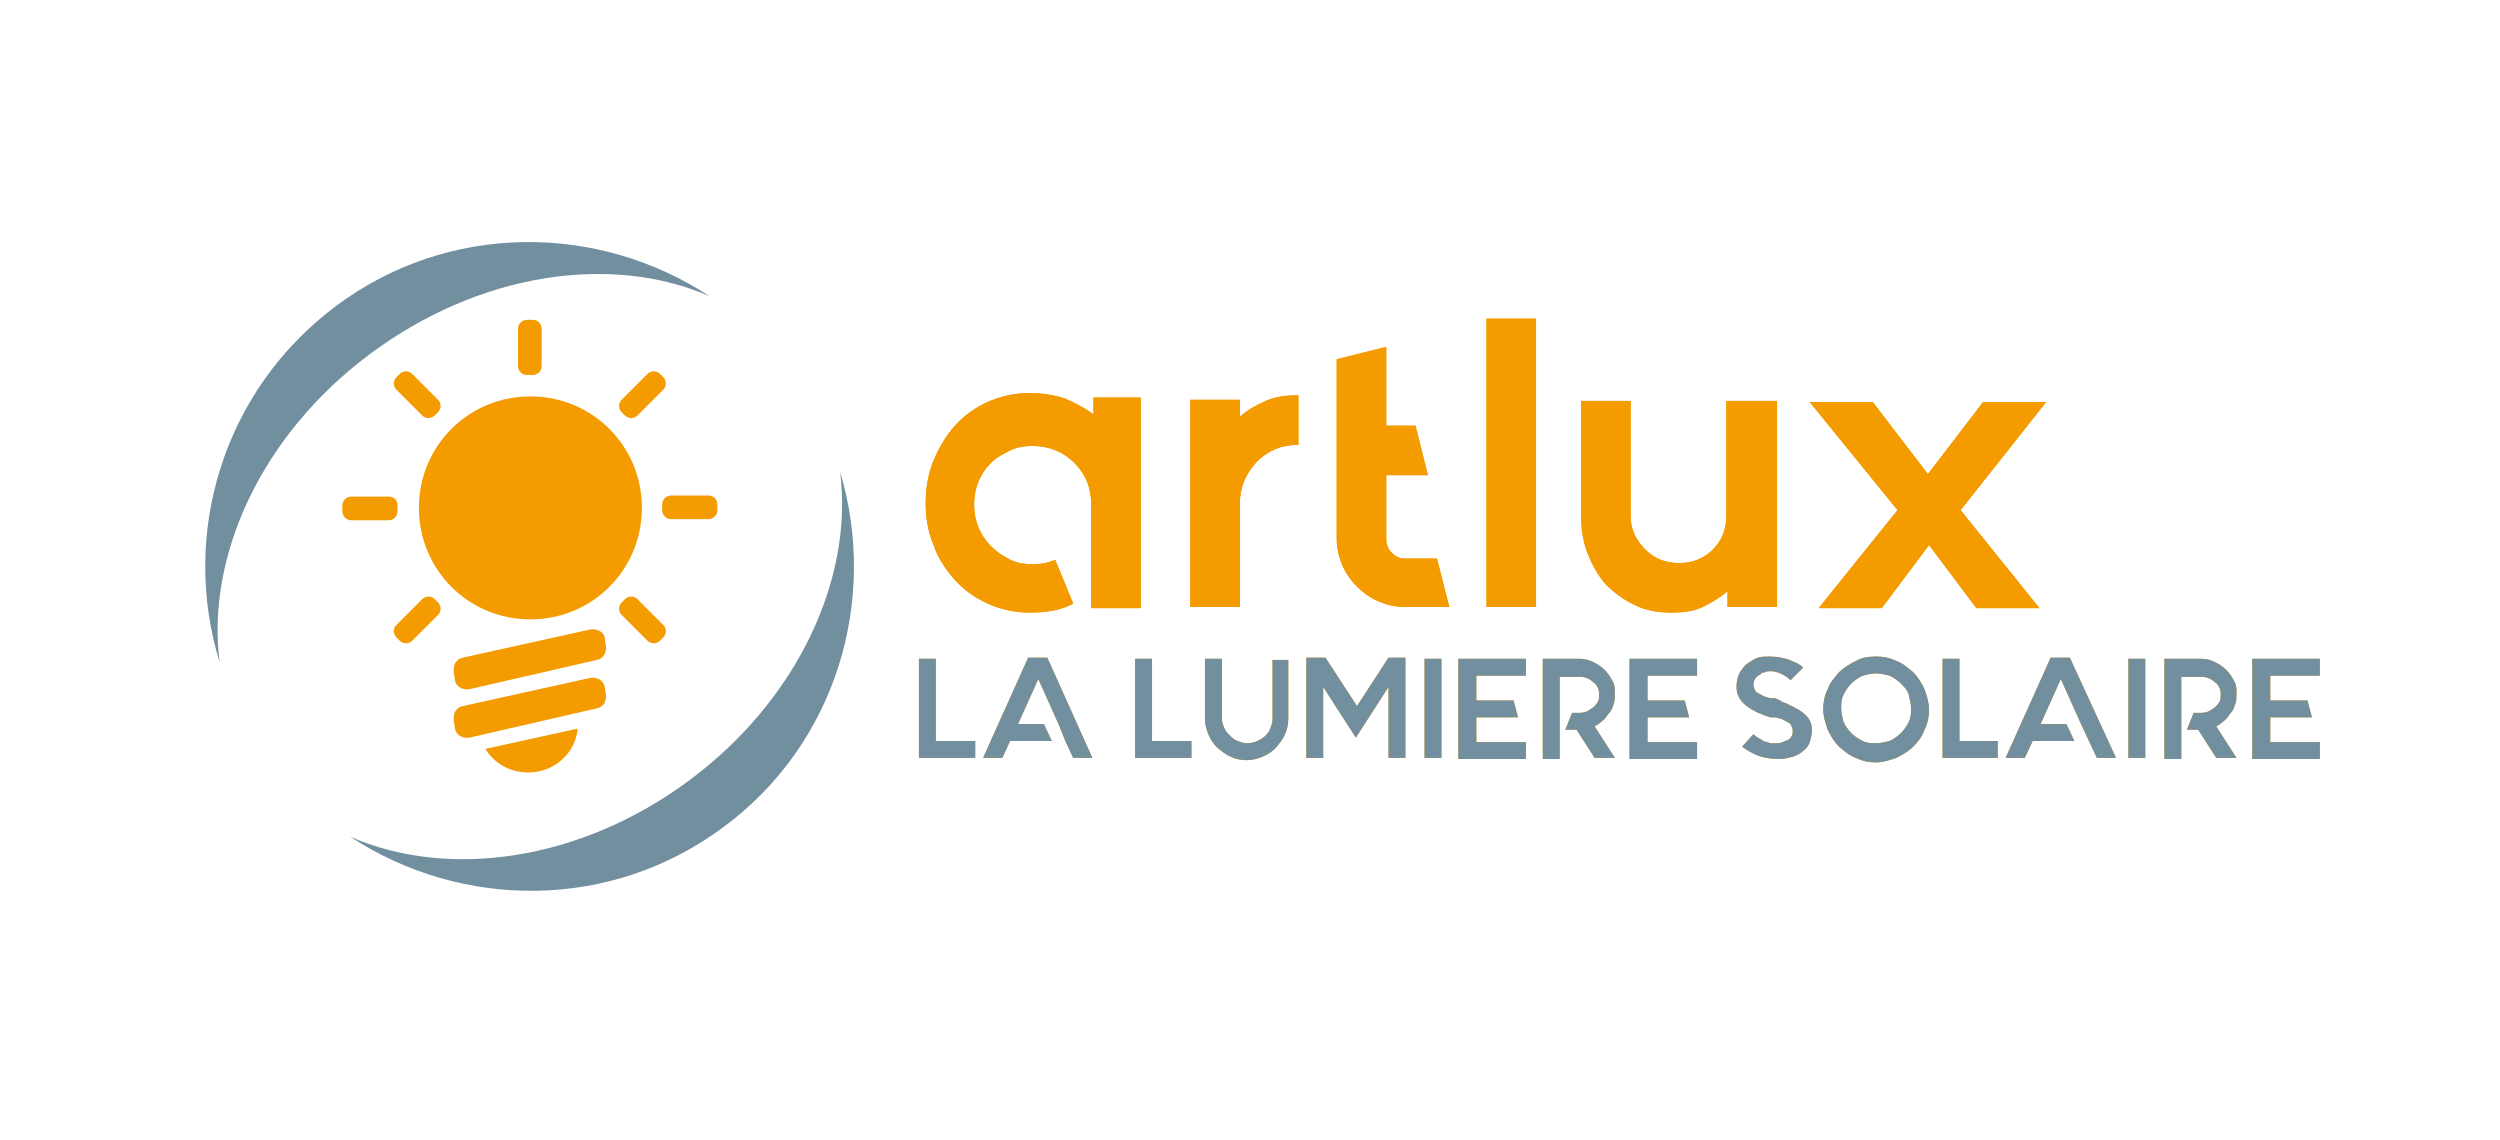 <?xml version="1.0" encoding="utf-8"?>
<!-- Generator: Adobe Illustrator 22.0.1, SVG Export Plug-In . SVG Version: 6.00 Build 0)  -->
<svg version="1.1" id="Calque_1" xmlns="http://www.w3.org/2000/svg" xmlns:xlink="http://www.w3.org/1999/xlink" x="0px" y="0px"
	 width="222px" height="101.2px" viewBox="0 0 222 101.2" style="enable-background:new 0 0 222 101.2;" xml:space="preserve">
<style type="text/css">
	.st0{fill:#FFFFFF;}
	.st1{fill:#F49B00;}
	.st2{fill:#728F9F;}
</style>
<rect x="-1" y="-0.9" class="st0" width="224" height="103"/>
<g>
	<g>
		<g>
			<g>
				<path class="st1" d="M101.3,35.6v18.4h-4.4v-9.2c0-1.5-0.5-2.7-1.5-3.7c-1-1-2.3-1.5-3.7-1.5c-0.7,0-1.4,0.1-2,0.4
					c-0.6,0.3-1.2,0.6-1.7,1.1c-1,1-1.5,2.3-1.5,3.7c0,1.4,0.5,2.7,1.5,3.7c0.5,0.5,1.1,0.9,1.7,1.2c0.6,0.3,1.3,0.4,2,0.4
					c0.7,0,1.4-0.1,2-0.4l1.6,3.9c-1.1,0.6-2.4,0.8-3.9,0.8c-1.3,0-2.6-0.3-3.7-0.8c-1.1-0.5-2.1-1.2-2.9-2.1
					c-0.8-0.9-1.5-1.9-1.9-3.1c-0.5-1.2-0.7-2.4-0.7-3.7c0-1.3,0.2-2.6,0.7-3.8c0.5-1.2,1.1-2.2,1.9-3.1c0.8-0.9,1.8-1.6,2.9-2.1
					c1.1-0.5,2.4-0.8,3.7-0.8c1.2,0,2.3,0.2,3.2,0.5c0.9,0.4,1.7,0.8,2.5,1.4v-1.5H101.3z"/>
				<path class="st1" d="M112.4,35.6c0.9-0.4,1.8-0.5,2.9-0.5v4.4c-1.5,0-2.7,0.5-3.7,1.5c-1,1.1-1.5,2.3-1.5,3.7v9.2h-4.4v-9.2
					v-9.2h4.4V37C110.8,36.4,111.5,36,112.4,35.6z"/>
				<path class="st1" d="M128.7,53.9h-4c-0.8,0-1.6-0.2-2.3-0.5c-0.7-0.3-1.4-0.8-1.9-1.3c-0.5-0.5-1-1.2-1.3-1.9
					c-0.3-0.7-0.5-1.5-0.5-2.3v-16l4.4-1.1v7h2.6l1.1,4.4h-3.7v5.7c0,0.5,0.2,0.9,0.5,1.2c0.3,0.3,0.7,0.5,1.1,0.5h2.9L128.7,53.9z"
					/>
				<path class="st1" d="M132,53.9V28.3h4.4v25.6H132z"/>
				<path class="st1" d="M157.8,35.6v18.3h-4.4v-1.4c-0.7,0.6-1.4,1-2.2,1.4c-0.8,0.4-1.8,0.5-2.8,0.5c-1.2,0-2.3-0.2-3.3-0.7
					c-1-0.5-1.8-1.1-2.5-1.8c-0.7-0.8-1.2-1.7-1.6-2.7c-0.4-1-0.6-2.2-0.6-3.4V35.6h4.4v10.2c0,1.1,0.4,2.1,1.3,3
					c0.8,0.8,1.8,1.2,3,1.2c1.2,0,2.2-0.4,3-1.2c0.8-0.8,1.2-1.8,1.2-3V35.6H157.8z"/>
				<path class="st1" d="M174.1,45.3l7,8.7h-5.6l-4.2-5.6l-4.2,5.6h-5.6l7-8.7l-7.8-9.6h5.6l4.9,6.4l4.9-6.4h5.6L174.1,45.3z"/>
				<path class="st1" d="M86.6,65.8v1.5h-3.5h-1.5v-1.5v-7.3h1.5v7.3H86.6z"/>
				<path class="st1" d="M97,67.3h-1.7l-0.7-1.5L94,64.3l-1.8-4l-1.8,4h2.3l0.7,1.5h-3.7L89,67.3h-1.7l4-8.9H93L97,67.3z"/>
				<path class="st1" d="M105.8,65.8v1.5h-3.5h-1.5v-1.5v-7.3h1.5v7.3H105.8z"/>
				<path class="st1" d="M114.4,58.5v5.3c0,0.5-0.1,1-0.3,1.4c-0.2,0.5-0.5,0.8-0.8,1.2c-0.3,0.3-0.7,0.6-1.2,0.8
					c-0.5,0.2-0.9,0.3-1.4,0.3c-0.5,0-1-0.1-1.4-0.3c-0.5-0.2-0.8-0.5-1.2-0.8c-0.3-0.3-0.6-0.7-0.8-1.2c-0.2-0.5-0.3-0.9-0.3-1.4
					v-5.3h1.5v5.3c0,0.3,0.1,0.6,0.2,0.8c0.1,0.3,0.3,0.5,0.5,0.7c0.2,0.2,0.4,0.4,0.7,0.5c0.3,0.1,0.5,0.2,0.8,0.2
					c0.6,0,1.1-0.2,1.6-0.6c0.2-0.2,0.4-0.4,0.5-0.7c0.1-0.3,0.2-0.5,0.2-0.8v-5.3H114.4z"/>
				<path class="st1" d="M124.8,58.4v8.9h-1.5V61l-2.9,4.5l-2.9-4.5v6.3h-1.5v-8.9h1.7l2.8,4.3l2.8-4.3H124.8z"/>
				<path class="st1" d="M128,67.3h-1.5v-8.8h1.5V67.3z"/>
				<path class="st1" d="M131.1,60v2.2h3.3l0.4,1.5h-3.7v2.2h4.4v1.5h-6v-8.9h6V60H131.1z"/>
				<path class="st1" d="M143.4,61.6c0,0.3,0,0.6-0.1,0.9c-0.1,0.3-0.2,0.6-0.4,0.8c-0.2,0.2-0.3,0.5-0.6,0.7
					c-0.2,0.2-0.5,0.4-0.7,0.5l1.8,2.8h-1.8l-1.6-2.5h-1l0.6-1.5h0.7c0.5,0,0.8-0.2,1.2-0.5c0.2-0.2,0.3-0.3,0.4-0.5
					c0.1-0.2,0.1-0.4,0.1-0.6c0-0.2,0-0.4-0.1-0.6c-0.1-0.2-0.2-0.4-0.4-0.5c-0.3-0.3-0.7-0.5-1.2-0.5h-1.8v0.8v2.5v1.5v2.5h-1.5
					v-2.5v-4v-2.4h3.3c0.4,0,0.8,0.1,1.2,0.3c0.4,0.2,0.7,0.4,1,0.7c0.3,0.3,0.5,0.6,0.7,1C143.4,60.8,143.4,61.2,143.4,61.6z"/>
				<path class="st1" d="M146.3,60v2.2h3.3l0.4,1.5h-3.7v2.2h4.4v1.5h-6v-8.9h6V60H146.3z"/>
				<path class="st1" d="M160.9,64.8c0,0.4-0.1,0.8-0.2,1.1c-0.1,0.3-0.3,0.6-0.6,0.8c-0.2,0.2-0.6,0.4-0.9,0.5
					c-0.4,0.1-0.8,0.2-1.2,0.2c-0.7,0-1.3-0.1-1.9-0.3c-0.5-0.2-1-0.5-1.4-0.8l1-1.1c0.3,0.3,0.6,0.4,0.9,0.6
					c0.2,0.1,0.4,0.1,0.6,0.2c0.2,0,0.3,0,0.5,0c0.2,0,0.4,0,0.6-0.1c0.2-0.1,0.3-0.1,0.5-0.2c0.3-0.2,0.4-0.5,0.4-0.8
					c0-0.2-0.1-0.4-0.2-0.6c-0.1-0.1-0.3-0.2-0.5-0.3c-0.2-0.1-0.3-0.2-0.5-0.2c-0.2-0.1-0.3-0.1-0.5-0.1c0,0-0.1,0-0.1,0
					c0,0-0.1,0-0.1,0c0,0,0,0-0.1,0c-0.2-0.1-0.4-0.1-0.8-0.3c-0.3-0.1-0.7-0.3-1-0.5c-0.8-0.5-1.2-1.1-1.2-1.9
					c0-0.5,0.1-0.9,0.3-1.3c0.2-0.3,0.4-0.6,0.7-0.8c0.3-0.2,0.6-0.4,0.9-0.5c0.3-0.1,0.7-0.1,1-0.1c0.6,0,1.1,0.1,1.5,0.2
					c0.4,0.1,0.7,0.3,1,0.4c0.1,0.1,0.2,0.1,0.3,0.2c0.1,0.1,0.2,0.1,0.2,0.2l-1.1,1.1c-0.2-0.2-0.5-0.4-0.7-0.5
					c-0.4-0.2-0.7-0.3-1.1-0.3c-0.2,0-0.3,0-0.5,0.1c-0.2,0-0.3,0.1-0.4,0.2c-0.4,0.2-0.6,0.5-0.6,0.9c0,0.2,0.1,0.4,0.2,0.6
					c0.1,0.1,0.3,0.2,0.5,0.3c0.2,0.1,0.3,0.2,0.5,0.2c0.2,0.1,0.3,0.1,0.5,0.1l0.2,0c0,0,0.1,0,0.2,0.1c0.1,0,0.3,0.1,0.4,0.2
					c0.2,0.1,0.3,0.1,0.5,0.2c0.2,0.1,0.4,0.2,0.6,0.3C160.5,63.4,160.9,64,160.9,64.8z"/>
				<path class="st1" d="M166.6,58.3c0.6,0,1.2,0.1,1.8,0.4c0.6,0.2,1,0.6,1.5,1c0.4,0.4,0.7,0.9,1,1.5c0.2,0.6,0.4,1.2,0.4,1.8
					s-0.1,1.2-0.4,1.8c-0.2,0.6-0.6,1.1-1,1.5c-0.4,0.4-0.9,0.7-1.5,1c-0.6,0.2-1.2,0.4-1.8,0.4c-0.6,0-1.2-0.1-1.8-0.4
					c-0.6-0.2-1-0.6-1.5-1c-0.4-0.4-0.7-0.9-1-1.5c-0.2-0.6-0.4-1.2-0.4-1.8s0.1-1.2,0.4-1.8c0.2-0.6,0.6-1,1-1.5
					c0.4-0.4,0.9-0.7,1.5-1C165.3,58.4,165.9,58.3,166.6,58.3z M166.6,59.8c-0.4,0-0.8,0.1-1.2,0.2c-0.4,0.2-0.7,0.4-1,0.7
					c-0.3,0.3-0.5,0.6-0.7,1c-0.2,0.4-0.2,0.8-0.2,1.2c0,0.4,0.1,0.8,0.2,1.2c0.2,0.4,0.4,0.7,0.7,1c0.3,0.3,0.6,0.5,1,0.7
					c0.4,0.2,0.8,0.2,1.2,0.2s0.8-0.1,1.2-0.2c0.4-0.2,0.7-0.4,1-0.7c0.3-0.3,0.5-0.6,0.7-1c0.2-0.4,0.2-0.8,0.2-1.2
					c0-0.4-0.1-0.8-0.2-1.2s-0.4-0.7-0.7-1c-0.3-0.3-0.6-0.5-1-0.7C167.4,59.9,167,59.8,166.6,59.8z"/>
				<path class="st1" d="M177.4,65.8v1.5H174h-1.5v-1.5v-7.3h1.5v7.3H177.4z"/>
				<path class="st1" d="M187.9,67.3h-1.7l-0.7-1.5l-0.7-1.5l-1.8-4l-1.8,4h2.3l0.7,1.5h-3.7l-0.7,1.5h-1.7l4-8.9h1.7L187.9,67.3z"
					/>
				<path class="st1" d="M190.5,67.3H189v-8.8h1.5V67.3z"/>
				<path class="st1" d="M198.6,61.6c0,0.3,0,0.6-0.1,0.9c-0.1,0.3-0.2,0.6-0.4,0.8c-0.2,0.2-0.3,0.5-0.6,0.7
					c-0.2,0.2-0.5,0.4-0.7,0.5l1.8,2.8h-1.8l-1.6-2.5h-1l0.6-1.5h0.7c0.5,0,0.8-0.2,1.2-0.5c0.2-0.2,0.3-0.3,0.4-0.5
					c0.1-0.2,0.1-0.4,0.1-0.6c0-0.2,0-0.4-0.1-0.6c-0.1-0.2-0.2-0.4-0.4-0.5c-0.3-0.3-0.7-0.5-1.2-0.5h-1.8v0.8v2.5v1.5v2.5h-1.5
					v-2.5v-4v-2.4h3.3c0.4,0,0.8,0.1,1.2,0.3c0.4,0.2,0.7,0.4,1,0.7c0.3,0.3,0.5,0.6,0.7,1C198.6,60.8,198.6,61.2,198.6,61.6z"/>
				<path class="st1" d="M201.6,60v2.2h3.3l0.4,1.5h-3.7v2.2h4.4v1.5h-6v-8.9h6V60H201.6z"/>
			</g>
		</g>
		<g>
			<g>
				<path class="st1" d="M101.3,35.6v18.4h-4.4v-9.2c0-1.5-0.5-2.7-1.5-3.7c-1-1-2.3-1.5-3.7-1.5c-0.7,0-1.4,0.1-2,0.4
					c-0.6,0.3-1.2,0.6-1.7,1.1c-1,1-1.5,2.3-1.5,3.7c0,1.4,0.5,2.7,1.5,3.7c0.5,0.5,1.1,0.9,1.7,1.2c0.6,0.3,1.3,0.4,2,0.4
					c0.7,0,1.4-0.1,2-0.4l1.6,3.9c-1.1,0.6-2.4,0.8-3.9,0.8c-1.3,0-2.6-0.3-3.7-0.8c-1.1-0.5-2.1-1.2-2.9-2.1
					c-0.8-0.9-1.5-1.9-1.9-3.1c-0.5-1.2-0.7-2.4-0.7-3.7c0-1.3,0.2-2.6,0.7-3.8c0.5-1.2,1.1-2.2,1.9-3.1c0.8-0.9,1.8-1.6,2.9-2.1
					c1.1-0.5,2.4-0.8,3.7-0.8c1.2,0,2.3,0.2,3.2,0.5c0.9,0.4,1.7,0.8,2.5,1.4v-1.5H101.3z"/>
				<path class="st1" d="M112.4,35.6c0.9-0.4,1.8-0.5,2.9-0.5v4.4c-1.5,0-2.7,0.5-3.7,1.5c-1,1.1-1.5,2.3-1.5,3.7v9.2h-4.4v-9.2
					v-9.2h4.4V37C110.8,36.4,111.5,36,112.4,35.6z"/>
				<path class="st1" d="M128.7,53.9h-4c-0.8,0-1.6-0.2-2.3-0.5c-0.7-0.3-1.4-0.8-1.9-1.3c-0.5-0.5-1-1.2-1.3-1.9
					c-0.3-0.7-0.5-1.5-0.5-2.3v-16l4.4-1.1v7h2.6l1.1,4.4h-3.7v5.7c0,0.5,0.2,0.9,0.5,1.2c0.3,0.3,0.7,0.5,1.1,0.5h2.9L128.7,53.9z"
					/>
				<path class="st1" d="M132,53.9V28.3h4.4v25.6H132z"/>
				<path class="st1" d="M157.8,35.6v18.3h-4.4v-1.4c-0.7,0.6-1.4,1-2.2,1.4c-0.8,0.4-1.8,0.5-2.8,0.5c-1.2,0-2.3-0.2-3.3-0.7
					c-1-0.5-1.8-1.1-2.5-1.8c-0.7-0.8-1.2-1.7-1.6-2.7c-0.4-1-0.6-2.2-0.6-3.4V35.6h4.4v10.2c0,1.1,0.4,2.1,1.3,3
					c0.8,0.8,1.8,1.2,3,1.2c1.2,0,2.2-0.4,3-1.2c0.8-0.8,1.2-1.8,1.2-3V35.6H157.8z"/>
				<path class="st1" d="M174.1,45.3l7,8.7h-5.6l-4.2-5.6l-4.2,5.6h-5.6l7-8.7l-7.8-9.6h5.6l4.9,6.4l4.9-6.4h5.6L174.1,45.3z"/>
				<path class="st2" d="M86.6,65.8v1.5h-3.5h-1.5v-1.5v-7.3h1.5v7.3H86.6z"/>
				<path class="st2" d="M97,67.3h-1.7l-0.7-1.5L94,64.3l-1.8-4l-1.8,4h2.3l0.7,1.5h-3.7L89,67.3h-1.7l4-8.9H93L97,67.3z"/>
				<path class="st2" d="M105.8,65.8v1.5h-3.5h-1.5v-1.5v-7.3h1.5v7.3H105.8z"/>
				<path class="st2" d="M114.4,58.5v5.3c0,0.5-0.1,1-0.3,1.4c-0.2,0.5-0.5,0.8-0.8,1.2c-0.3,0.3-0.7,0.6-1.2,0.8
					c-0.5,0.2-0.9,0.3-1.4,0.3c-0.5,0-1-0.1-1.4-0.3c-0.5-0.2-0.8-0.5-1.2-0.8c-0.3-0.3-0.6-0.7-0.8-1.2c-0.2-0.5-0.3-0.9-0.3-1.4
					v-5.3h1.5v5.3c0,0.3,0.1,0.6,0.2,0.8c0.1,0.3,0.3,0.5,0.5,0.7c0.2,0.2,0.4,0.4,0.7,0.5c0.3,0.1,0.5,0.2,0.8,0.2
					c0.6,0,1.1-0.2,1.6-0.6c0.2-0.2,0.4-0.4,0.5-0.7c0.1-0.3,0.2-0.5,0.2-0.8v-5.3H114.4z"/>
				<path class="st2" d="M124.8,58.4v8.9h-1.5V61l-2.9,4.5l-2.9-4.5v6.3h-1.5v-8.9h1.7l2.8,4.3l2.8-4.3H124.8z"/>
				<path class="st2" d="M128,67.3h-1.5v-8.8h1.5V67.3z"/>
				<path class="st2" d="M131.1,60v2.2h3.3l0.4,1.5h-3.7v2.2h4.4v1.5h-6v-8.9h6V60H131.1z"/>
				<path class="st2" d="M143.4,61.6c0,0.3,0,0.6-0.1,0.9c-0.1,0.3-0.2,0.6-0.4,0.8c-0.2,0.2-0.3,0.5-0.6,0.7
					c-0.2,0.2-0.5,0.4-0.7,0.5l1.8,2.8h-1.8l-1.6-2.5h-1l0.6-1.5h0.7c0.5,0,0.8-0.2,1.2-0.5c0.2-0.2,0.3-0.3,0.4-0.5
					c0.1-0.2,0.1-0.4,0.1-0.6c0-0.2,0-0.4-0.1-0.6c-0.1-0.2-0.2-0.4-0.4-0.5c-0.3-0.3-0.7-0.5-1.2-0.5h-1.8v0.8v2.5v1.5v2.5h-1.5
					v-2.5v-4v-2.4h3.3c0.4,0,0.8,0.1,1.2,0.3c0.4,0.2,0.7,0.4,1,0.7c0.3,0.3,0.5,0.6,0.7,1C143.4,60.8,143.4,61.2,143.4,61.6z"/>
				<path class="st2" d="M146.3,60v2.2h3.3l0.4,1.5h-3.7v2.2h4.4v1.5h-6v-8.9h6V60H146.3z"/>
				<path class="st2" d="M160.9,64.8c0,0.4-0.1,0.8-0.2,1.1c-0.1,0.3-0.3,0.6-0.6,0.8c-0.2,0.2-0.6,0.4-0.9,0.5
					c-0.4,0.1-0.8,0.2-1.2,0.2c-0.7,0-1.3-0.1-1.9-0.3c-0.5-0.2-1-0.5-1.4-0.8l1-1.1c0.3,0.3,0.6,0.4,0.9,0.6
					c0.2,0.1,0.4,0.1,0.6,0.2c0.2,0,0.3,0,0.5,0c0.2,0,0.4,0,0.6-0.1c0.2-0.1,0.3-0.1,0.5-0.2c0.3-0.2,0.4-0.5,0.4-0.8
					c0-0.2-0.1-0.4-0.2-0.6c-0.1-0.1-0.3-0.2-0.5-0.3c-0.2-0.1-0.3-0.2-0.5-0.2c-0.2-0.1-0.3-0.1-0.5-0.1c0,0-0.1,0-0.1,0
					c0,0-0.1,0-0.1,0c0,0,0,0-0.1,0c-0.2-0.1-0.4-0.1-0.8-0.3c-0.3-0.1-0.7-0.3-1-0.5c-0.8-0.5-1.2-1.1-1.2-1.9
					c0-0.5,0.1-0.9,0.3-1.3c0.2-0.3,0.4-0.6,0.7-0.8c0.3-0.2,0.6-0.4,0.9-0.5c0.3-0.1,0.7-0.1,1-0.1c0.6,0,1.1,0.1,1.5,0.2
					c0.4,0.1,0.7,0.3,1,0.4c0.1,0.1,0.2,0.1,0.3,0.2c0.1,0.1,0.2,0.1,0.2,0.2l-1.1,1.1c-0.2-0.2-0.5-0.4-0.7-0.5
					c-0.4-0.2-0.7-0.3-1.1-0.3c-0.2,0-0.3,0-0.5,0.1c-0.2,0-0.3,0.1-0.4,0.2c-0.4,0.2-0.6,0.5-0.6,0.9c0,0.2,0.1,0.4,0.2,0.6
					c0.1,0.1,0.3,0.2,0.5,0.3c0.2,0.1,0.3,0.2,0.5,0.2c0.2,0.1,0.3,0.1,0.5,0.1l0.2,0c0,0,0.1,0,0.2,0.1c0.1,0,0.3,0.1,0.4,0.2
					c0.2,0.1,0.3,0.1,0.5,0.2c0.2,0.1,0.4,0.2,0.6,0.3C160.5,63.4,160.9,64,160.9,64.8z"/>
				<path class="st2" d="M166.6,58.3c0.6,0,1.2,0.1,1.8,0.4c0.6,0.2,1,0.6,1.5,1c0.4,0.4,0.7,0.9,1,1.5c0.2,0.6,0.4,1.2,0.4,1.8
					s-0.1,1.2-0.4,1.8c-0.2,0.6-0.6,1.1-1,1.5c-0.4,0.4-0.9,0.7-1.5,1c-0.6,0.2-1.2,0.4-1.8,0.4c-0.6,0-1.2-0.1-1.8-0.4
					c-0.6-0.2-1-0.6-1.5-1c-0.4-0.4-0.7-0.9-1-1.5c-0.2-0.6-0.4-1.2-0.4-1.8s0.1-1.2,0.4-1.8c0.2-0.6,0.6-1,1-1.5
					c0.4-0.4,0.9-0.7,1.5-1C165.3,58.4,165.9,58.3,166.6,58.3z M166.6,59.8c-0.4,0-0.8,0.1-1.2,0.2c-0.4,0.2-0.7,0.4-1,0.7
					c-0.3,0.3-0.5,0.6-0.7,1c-0.2,0.4-0.2,0.8-0.2,1.2c0,0.4,0.1,0.8,0.2,1.2c0.2,0.4,0.4,0.7,0.7,1c0.3,0.3,0.6,0.5,1,0.7
					c0.4,0.2,0.8,0.2,1.2,0.2s0.8-0.1,1.2-0.2c0.4-0.2,0.7-0.4,1-0.7c0.3-0.3,0.5-0.6,0.7-1c0.2-0.4,0.2-0.8,0.2-1.2
					c0-0.4-0.1-0.8-0.2-1.2s-0.4-0.7-0.7-1c-0.3-0.3-0.6-0.5-1-0.7C167.4,59.9,167,59.8,166.6,59.8z"/>
				<path class="st2" d="M177.4,65.8v1.5H174h-1.5v-1.5v-7.3h1.5v7.3H177.4z"/>
				<path class="st2" d="M187.9,67.3h-1.7l-0.7-1.5l-0.7-1.5l-1.8-4l-1.8,4h2.3l0.7,1.5h-3.7l-0.7,1.5h-1.7l4-8.9h1.7L187.9,67.3z"
					/>
				<path class="st2" d="M190.5,67.3H189v-8.8h1.5V67.3z"/>
				<path class="st2" d="M198.6,61.6c0,0.3,0,0.6-0.1,0.9c-0.1,0.3-0.2,0.6-0.4,0.8c-0.2,0.2-0.3,0.5-0.6,0.7
					c-0.2,0.2-0.5,0.4-0.7,0.5l1.8,2.8h-1.8l-1.6-2.5h-1l0.6-1.5h0.7c0.5,0,0.8-0.2,1.2-0.5c0.2-0.2,0.3-0.3,0.4-0.5
					c0.1-0.2,0.1-0.4,0.1-0.6c0-0.2,0-0.4-0.1-0.6c-0.1-0.2-0.2-0.4-0.4-0.5c-0.3-0.3-0.7-0.5-1.2-0.5h-1.8v0.8v2.5v1.5v2.5h-1.5
					v-2.5v-4v-2.4h3.3c0.4,0,0.8,0.1,1.2,0.3c0.4,0.2,0.7,0.4,1,0.7c0.3,0.3,0.5,0.6,0.7,1C198.6,60.8,198.6,61.2,198.6,61.6z"/>
				<path class="st2" d="M201.6,60v2.2h3.3l0.4,1.5h-3.7v2.2h4.4v1.5h-6v-8.9h6V60H201.6z"/>
			</g>
		</g>
	</g>
	<g>
		<g>
			<g>
				<g>
					<g>
						<path class="st2" d="M32.9,31.4c-9.7,7.2-14.6,18-13.4,27.4C16,47.4,19.8,34.7,29.8,27.2s23.3-7.4,33.2-0.9
							C54.3,22.5,42.6,24.2,32.9,31.4z"/>
						<path class="st2" d="M61.2,69.3c9.7-7.2,14.6-18,13.4-27.4c3.4,11.3-0.3,24.1-10.3,31.5c-10,7.5-23.3,7.4-33.2,0.9
							C39.8,78.1,51.5,76.5,61.2,69.3z"/>
					</g>
				</g>
			</g>
		</g>
		<path class="st1" d="M57,45.1c0,5.5-4.4,9.9-9.9,9.9s-9.9-4.4-9.9-9.9s4.4-9.9,9.9-9.9S57,39.6,57,45.1z M34.5,44.1h-3.3
			c-0.4,0-0.8,0.3-0.8,0.8v0.5c0,0.4,0.3,0.8,0.8,0.8h3.3c0.4,0,0.8-0.3,0.8-0.8v-0.5C35.3,44.4,35,44.1,34.5,44.1z M38.9,35.5
			l-2.3-2.3c-0.3-0.3-0.8-0.3-1.1,0l-0.3,0.3c-0.3,0.3-0.3,0.8,0,1.1l2.3,2.3c0.3,0.3,0.8,0.3,1.1,0l0.3-0.3
			C39.2,36.3,39.2,35.8,38.9,35.5z M48.1,32.5v-3.3c0-0.4-0.3-0.8-0.8-0.8h-0.5c-0.4,0-0.8,0.3-0.8,0.8v3.3c0,0.4,0.3,0.8,0.8,0.8
			h0.5C47.7,33.3,48.1,33,48.1,32.5z M56.6,36.9l2.3-2.3c0.3-0.3,0.3-0.8,0-1.1l-0.3-0.3c-0.3-0.3-0.8-0.3-1.1,0l-2.3,2.3
			c-0.3,0.3-0.3,0.8,0,1.1l0.3,0.3C55.8,37.2,56.3,37.2,56.6,36.9z M59.6,46.1h3.3c0.4,0,0.8-0.3,0.8-0.8v-0.5
			c0-0.4-0.3-0.8-0.8-0.8h-3.3c-0.4,0-0.8,0.3-0.8,0.8v0.5C58.8,45.7,59.1,46.1,59.6,46.1z M55.2,54.6l2.3,2.3
			c0.3,0.3,0.8,0.3,1.1,0l0.3-0.3c0.3-0.3,0.3-0.8,0-1.1l-2.3-2.3c-0.3-0.3-0.8-0.3-1.1,0l-0.3,0.3C54.9,53.8,54.9,54.3,55.2,54.6z
			 M37.5,53.2l-2.3,2.3c-0.3,0.3-0.3,0.8,0,1.1l0.3,0.3c0.3,0.3,0.8,0.3,1.1,0l2.3-2.3c0.3-0.3,0.3-0.8,0-1.1l-0.3-0.3
			C38.3,52.9,37.8,52.9,37.5,53.2z M52.4,55.9l-11.3,2.5c-0.6,0.1-0.9,0.7-0.8,1.3l0.1,0.7c0.1,0.6,0.7,0.9,1.3,0.8L53,58.6
			c0.6-0.1,0.9-0.7,0.8-1.3l-0.1-0.7C53.6,56.1,53,55.8,52.4,55.9z M52.4,60.2l-11.3,2.5c-0.6,0.1-0.9,0.7-0.8,1.3l0.1,0.7
			c0.1,0.6,0.7,0.9,1.3,0.8L53,62.9c0.6-0.1,0.9-0.7,0.8-1.3L53.7,61C53.6,60.4,53,60.1,52.4,60.2z M43.1,66.5
			c0.8,1.3,2.2,2.1,3.8,2.1c2.3,0,4.2-1.7,4.4-3.9L43.1,66.5z"/>
	</g>
</g>
</svg>
